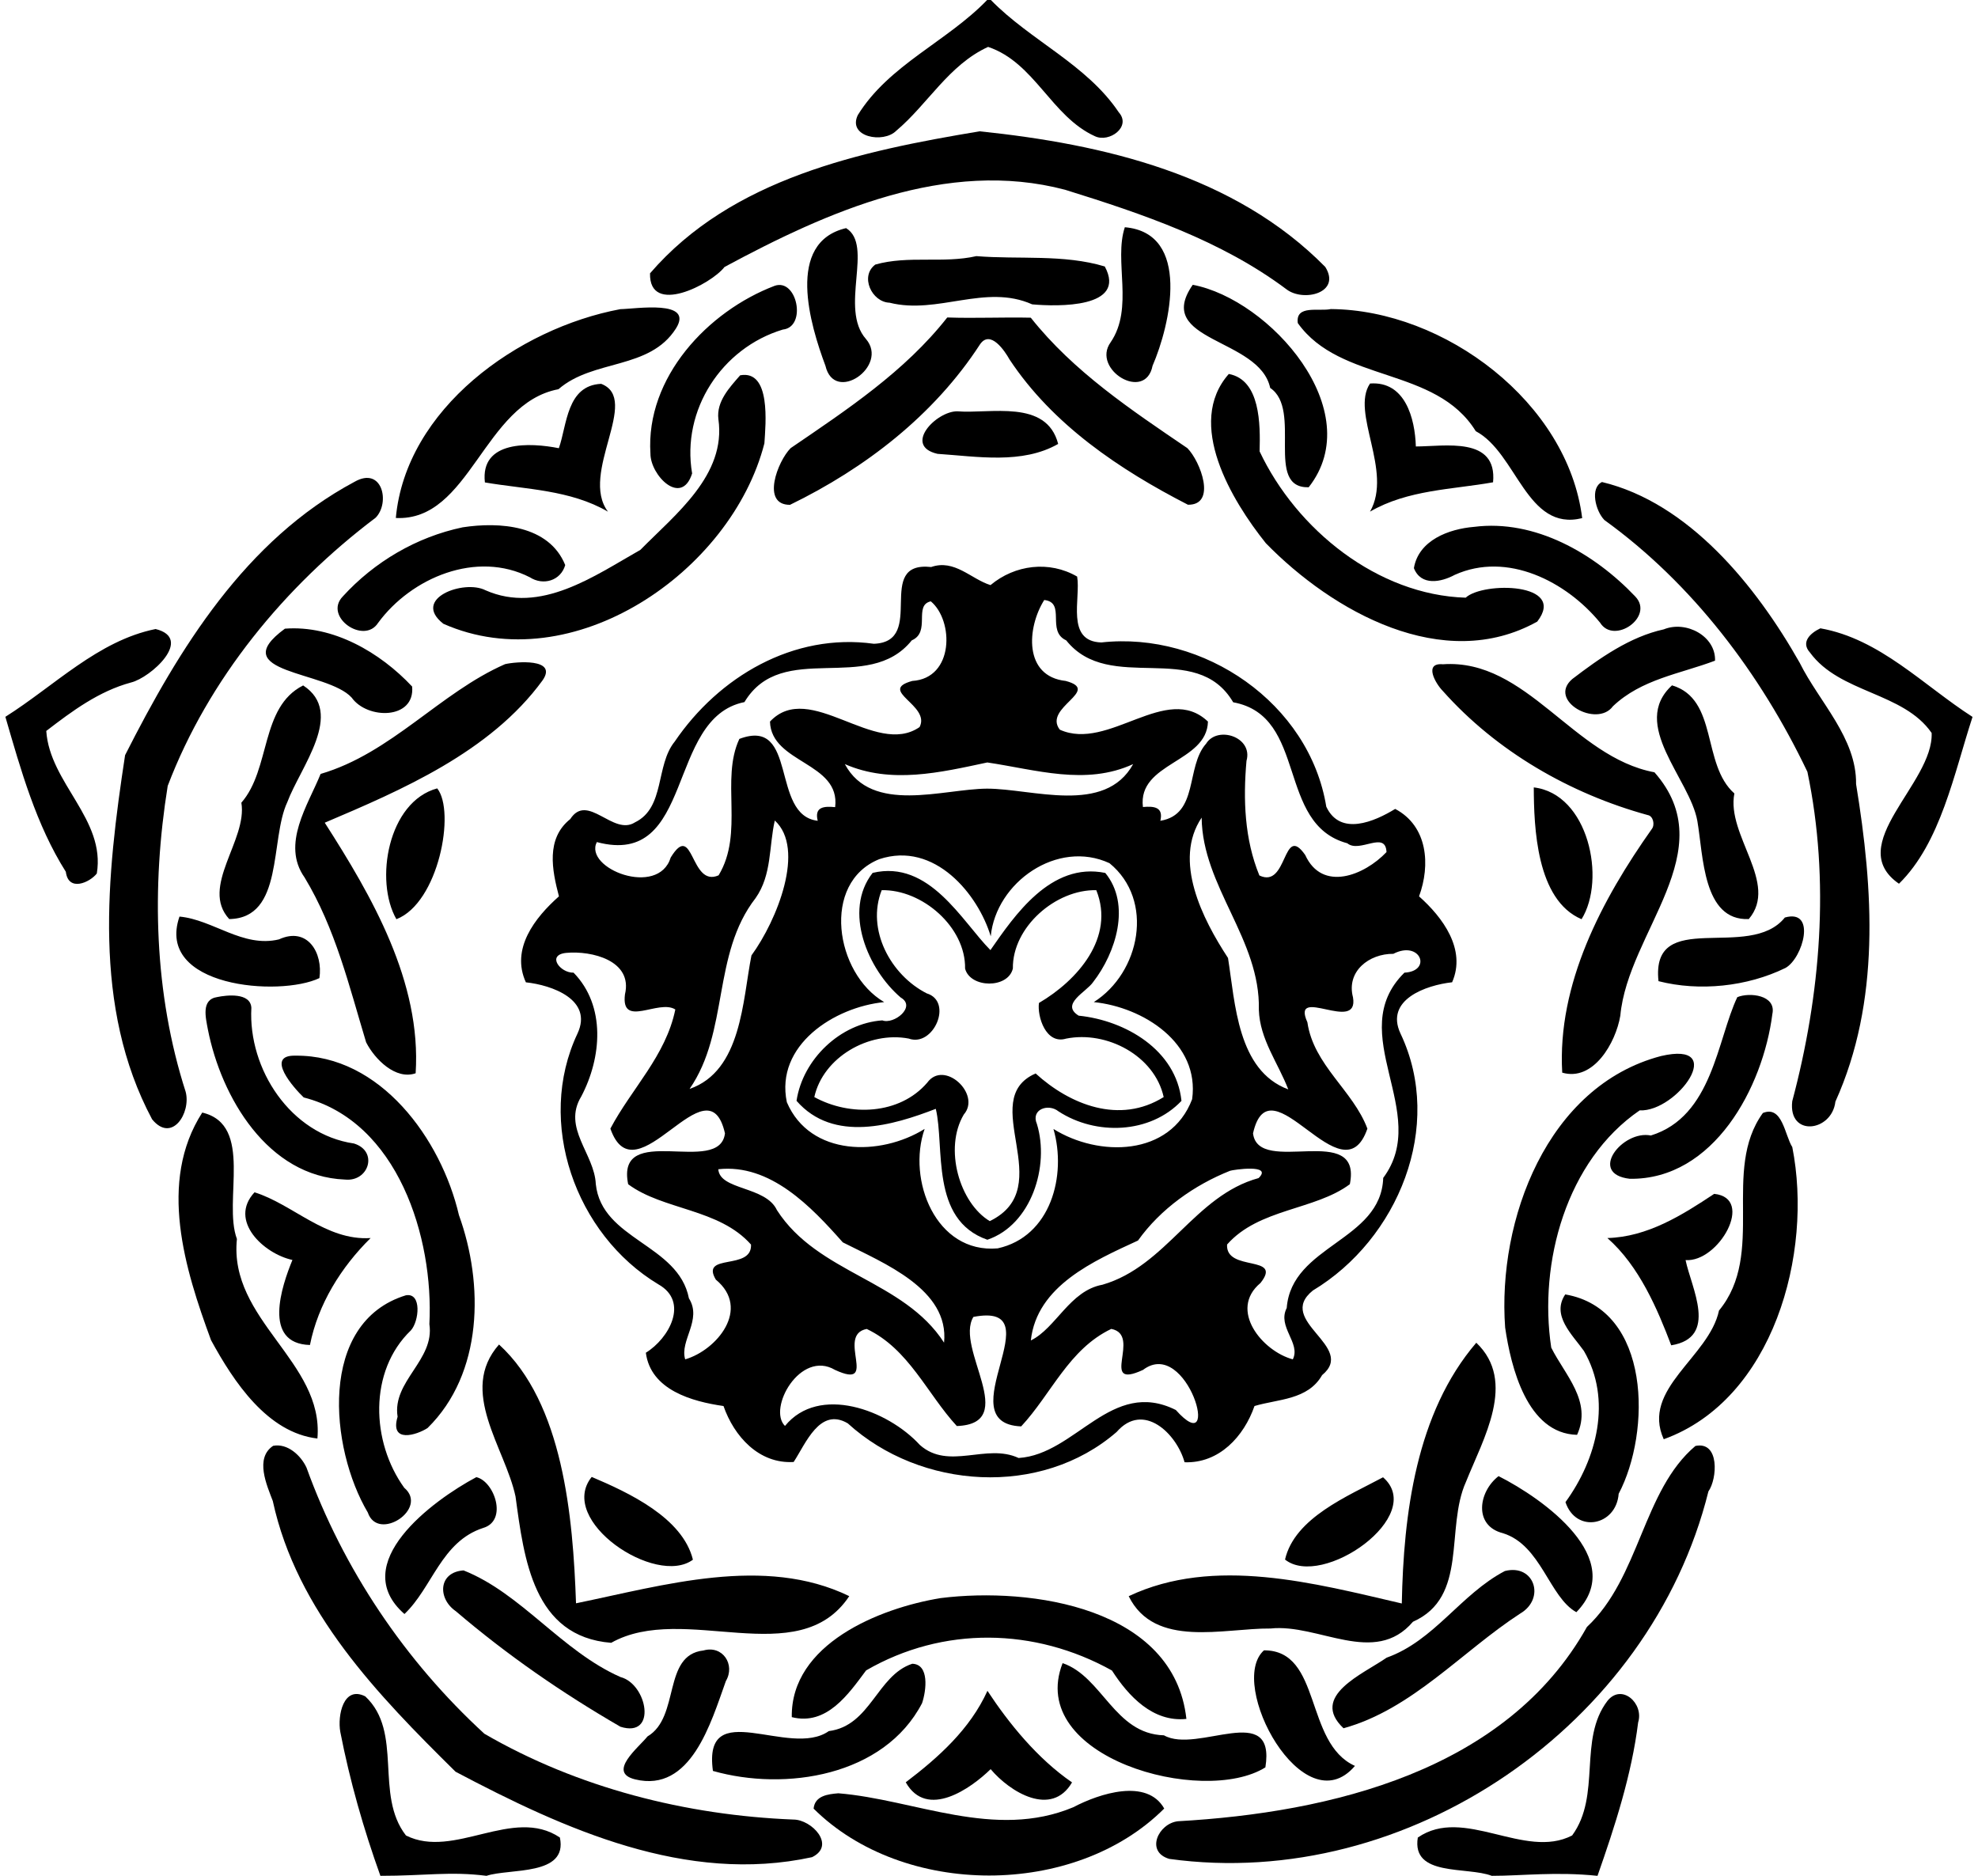 <svg xmlns="http://www.w3.org/2000/svg" width="445pt" height="422pt" viewBox="0 0 445 422"><path d="M222.08 0h.84c8.92 9.14 21.53 14.47 28.78 25.27 2.9 3.26-2.16 6.89-5.36 5.38-9.83-4.46-13.54-16.57-24.04-20.1-8.87 4.06-13.54 12.87-20.68 18.88-2.89 2.9-10.99 1.4-8.64-3.53 6.96-11.29 20.11-16.56 29.1-25.9z"/><path d="M220.39 29.54c27.9 2.9 57.34 9.77 77.77 30.52 3.65 5.87-4.94 7.94-8.74 5.02-14.71-11.01-32.46-16.99-49.8-22.39-26.67-7.04-53.48 4.91-76.62 17.37-3 3.9-16.99 11.11-16.76 1.43 18.44-21.39 47.42-27.5 74.15-31.95z"/><path d="M190.35 51.32c6.3 3.87-1.62 18.06 4.48 24.96 5.21 6.07-7.1 14.68-9.13 6-3.41-9.12-9.05-27.75 4.65-30.96zM253.06 51.12c14.99 1.3 10.23 21.96 6.24 31.16-1.64 8.28-13.81.81-9.44-5.27 5.31-7.77.67-18.29 3.2-25.89z"/><path d="M219.66 57.62c9.44.78 19.65-.47 28.89 2.33 5.06 9.42-10.65 9.03-16.34 8.52-10.54-4.7-21.24 2.36-32.08-.37-4-.13-6.74-5.95-3.21-8.58 7.45-2.11 15.3-.2 22.74-1.9zM174.27 64.3c5.07-1.78 7.3 9.27 1.85 9.84-13.76 4.14-22.86 18.13-20.41 32.37-2.4 7.55-9.41.42-9.38-4.48-1.09-17.11 12.91-32.01 27.94-37.73zM268.34 64.07c17.35 3.28 39.59 28.37 26.08 45.55-10.03.23-1.34-17.45-8.66-22.35-2.42-11.34-26.37-10.36-17.42-23.2zM139.56 69.55c3.46-.05 16.64-2.23 12.51 4.35-5.96 9.37-18.57 6.83-26.43 13.66-16.91 3.19-19.87 29.77-36.59 28.97 2.25-24.56 27.46-42.66 50.51-46.98zM299.4 69.53c25.59.18 53.33 21.04 56.55 47.03-12.51 3.11-14.67-14.65-23.94-19.56-9.02-14.6-30.43-10.82-40.04-24.32-.54-4.17 4.71-2.57 7.43-3.15zM213.11 71.42c6.26.22 12.53-.09 18.79.05 9.61 12.12 22.58 20.75 35.22 29.34 2.94 2.94 6.69 12.83.14 12.74-15.43-7.93-30.42-18-40.14-32.68-1.03-1.85-4.31-6.83-6.65-3.39-10.32 15.91-25.82 27.86-42.74 36.09-6.55.03-2.79-9.81.15-12.76 12.63-8.62 25.66-17.21 35.23-29.39z"/><path d="M166.52 84.43c6.97-1.28 5.73 11 5.45 15.31-7.42 28.94-43.18 53.44-72.22 40.59-7.26-5.66 4.62-10.03 9.48-7.54 12.38 5.46 24.49-3.23 34.84-9.09 7.87-8 19.36-16.83 17.55-29.41-.48-3.96 2.5-7.11 4.9-9.86zM276.45 84.13c7.1 1.33 7.1 11.3 6.93 17.42 8.32 17.61 26.56 32.31 46.36 32.91 3.89-3.63 22.9-3.42 16.1 5.38-21.15 11.79-46.08-2.29-61.06-17.64-7.65-9.56-18.17-26.94-8.33-38.07z"/><path d="M135.25 86.35c9 3.46-4.97 20.15 1.53 28.76-8.5-4.94-18.54-5.01-27.69-6.58-1.09-9.53 10.18-8.98 16.64-7.7 1.84-5.2 1.74-14.13 9.52-14.48zM308.22 86.28c7.91-.6 10.12 7.86 10.31 14.16 6.46 0 18.36-2.35 17.37 8.06-9.11 1.63-19.18 1.66-27.68 6.6 5.19-9.13-4.42-22.29 0-28.82zM215.35 92.53c7.43.62 20.09-2.82 22.71 7.34-8.1 4.63-18.24 2.82-27.14 2.23-7.82-1.79-.32-9.59 4.43-9.57zM79.76 108.39c6.25-3.57 8.06 4.69 4.76 8.07-20.44 15.4-37.64 36.31-46.79 60.34-3.67 22.79-3.07 46.72 4.04 68.82 1.25 4.73-3.09 11.64-7.55 6.19-13.46-25.22-10.22-54.82-6.08-81.92 12.17-24.03 27.06-48.37 51.62-61.5zM360.41 108.44c19.49 4.68 34.62 23.24 44.48 40.67 4.38 8.82 12.82 16.9 12.68 27.28 3.89 23.75 5.53 48.87-4.65 71.44-.79 6.82-10.66 8.04-9.71-.09 6.38-23.91 8.54-49.66 3.41-74.11-10.51-22.01-25.8-42.29-45.67-56.64-2.01-2.06-3.28-7.26-.54-8.55z"/><path d="M104.08 118.63c8.27-1.27 19.42-.53 23.08 8.49-1.01 3.54-4.97 4.68-7.96 2.75-11.96-6.11-26.64.05-34.14 10.26-3.18 4.96-12.3-1.36-7.97-5.92 7.13-7.83 16.64-13.41 26.99-15.58zM331.6 118.53c13.75-1.76 27.12 6 36.31 15.68 4.33 4.56-4.82 10.91-7.94 5.86-7.61-9.27-20.89-16.06-32.68-10.75-3.06 1.66-7.6 2.57-9.2-1.51 1.06-6.29 7.88-8.81 13.51-9.28zM209.49 127.56c5.26-1.83 8.98 2.72 13.35 4.07 5.48-4.59 13.22-5.56 19.49-1.92.85 4.87-2.65 14.59 5.44 14.82 23.05-2.55 46.82 13.68 50.61 36.95 3.14 6.7 10.83 3.36 15.5.5 7.34 3.87 7.97 12.62 5.37 19.67 5.32 4.72 10.68 11.93 7.44 19.33-5.83.64-15.19 3.9-11.61 11.54 9.91 20.85-.55 46.28-19.73 57.81-8.53 6.89 9.97 12.55 2.09 19.03-3.21 5.62-9.92 5.36-15.21 6.95-2.38 6.85-7.95 12.93-15.73 12.65-1.78-6.42-9.26-13.73-15.29-6.81-17.01 14.76-44.12 12.97-60.49-1.95-6.3-3.7-9.46 4.59-12.17 8.7-7.81.47-13.4-5.77-15.78-12.59-7.06-1.01-16.38-3.6-17.47-11.99 5.2-3.19 9.81-11.46 2.81-15.39-18.68-11.23-27.61-36.48-18.19-56.41 3.57-7.64-5.78-10.91-11.61-11.53-3.45-7.54 2.04-14.56 7.44-19.34-1.55-5.9-2.98-12.97 2.54-17.38 3.91-6.06 9.65 3.9 14.57.73 6.81-3.31 4.58-12.81 8.93-18.16 9.9-14.57 26.72-24.54 44.81-22.01 12.02-.45-.1-18.67 12.89-17.27m-.08 7.72c-3.95.88.06 6.89-4.28 8.78-9.85 12.26-29.15-.25-37.65 13.89-17.75 3.55-11.07 37.39-33.21 31.49-3 5.92 13.84 12.55 16.63 3.46 5.21-8.46 4.32 6.87 10.77 4.02 5.79-9.56.38-21.53 4.67-30.69 13.31-5.02 6.91 17.19 17.63 18.42-.78-3.12 1.35-3.32 3.92-3.07 1.23-10.14-14.4-9.81-14.66-19.25 8.94-9.52 23.64 8.15 33.65 1.24 2.58-4.93-9.58-8.21-1.64-10.38 9.45-.59 9.36-13.59 4.17-17.91m25.52-.3c-3.91 6.2-4.69 17.17 4.83 18.21 8.2 2.17-5.19 5.97-1.33 10.96 10.97 4.97 23.98-10.73 33.33-1.82-.23 9.26-15.85 9.19-14.63 19.22 2.53-.22 4.65.01 3.92 3.1 8.69-1.42 5.66-12.13 10.29-17.34 2.54-4.13 10.62-1.53 9.09 3.86-.77 8.67-.45 17.62 2.9 25.78 6.43 3.09 5.19-11.93 10.31-4.61 3.84 8.42 13.33 4.58 18.29-.65-.22-4.94-6.06.32-8.82-1.98-16.06-4.31-8.79-28.62-25.67-31.72-8.38-14.24-27.76-1.64-37.57-13.93-4.55-2.09.04-8.52-4.94-9.08m-12.81 36.55c-10.56 2.25-21.65 4.91-32.05.37 6.08 11.34 22.08 5.58 31.98 5.52 10.18-.01 26.52 5.98 32.88-5.52-10.68 4.91-21.95 1.23-32.81-.37m-47.81 13.06c-1.33 5.81-.63 12.2-4.31 17.44-9.87 12.7-5.91 30-14.86 42.94 11.74-4.05 11.91-19.96 13.92-30.03 5.79-7.94 12.2-23.99 5.25-30.35m96.03-.65c-6.49 9.67.17 22.78 5.93 31.57 1.62 10.15 2.11 25.32 13.56 29.57-2.27-5.93-6.42-11.27-6.62-17.91.38-15.82-12.7-27.7-12.87-43.23m-72.54 9.35c-13.12 5.32-9.9 25.72 1.12 32.15-11.26 1.12-24.57 9.72-21.9 22.52 5.25 12.26 21.08 12.19 31 6.01-3.99 11.41 2.49 28.1 16.44 26.87 11.93-2.62 15.57-16.37 12.54-26.86 10.16 6.35 26.27 6.25 31.2-6.69 1.76-12.62-10.99-20.72-22.12-21.85 10.42-6.59 13.73-22.92 3.53-31.25-11.7-5.42-25.53 4.28-26.72 16.45-2.8-9.37-12.6-21.5-25.09-17.35m-70.42 21.08c-4.48.45-1.35 4.53 1.66 4.45 7.31 7.49 6.32 19.13 1.73 27.85-4.31 7.08 2.96 12.85 3.27 19.7 1.31 12.59 18.57 13.5 20.95 25.71 3.05 4.85-2.13 9.51-.84 13.73 7.07-2.05 14.86-11.36 6.89-17.94-3.58-6.05 8.2-1.94 7.92-7.88-7.19-8.13-19.77-7.72-27.64-13.58-2.89-14.28 20.59-1.68 21.78-11.44-3.86-17.05-20.06 15.26-25.78-1.07 4.78-9.03 12.48-16.38 14.61-26.8-3.74-2.4-12.29 4.33-11.33-3.39 1.82-7.63-7.5-9.88-13.22-9.34m186.09.21c-5.46-.05-10.62 3.94-9.08 9.79 1.4 8.25-14.08-2.89-10.26 5.61 1.4 9.66 10.3 15.36 13.5 23.93-5.63 16.31-21.9-15.99-25.73 1.06 1.19 9.76 24.67-2.84 21.78 11.44-7.87 5.87-20.45 5.44-27.62 13.57-.36 6.27 12.67 2.18 7.52 8.65-7.27 6.06.44 15.36 7.27 17.18 1.86-3.68-3.56-7.29-1.37-11.55 1.08-14.18 21.23-15.05 21.71-29.27 10.96-14.69-9.06-32.53 4.77-46.17 6.3-.33 3.59-7.37-2.49-4.24M161.6 263.04c.33 4.75 10.67 3.77 13.19 9.2 9.22 14.35 28.48 15.67 37.6 29.81 1.22-12.01-13.59-17.89-22.78-22.56-7.09-8.01-16.31-17.74-28.01-16.45m115.13.35c-8 3.18-15.63 8.56-20.71 15.69-9.92 4.58-22.76 10.17-24.11 22.48 5.67-2.77 8.75-11.21 16.12-12.54 14.46-4.2 20.7-20.05 35.12-23.99 3.34-3.23-5.8-1.87-6.42-1.64m-57.74 32.87c-4.28 7.07 10.67 24.02-3.73 24.55-6.71-7.28-10.78-17.33-20.27-21.84-7.05 1.34 3.01 13.9-7.14 9.21-7.8-4.61-15.21 8.72-11.25 12.61 7.63-9.36 23.09-3.63 30.35 4.28 6.5 5.78 14.96-.46 22.21 2.93 12.89-.81 20.85-18.05 35.37-10.8 10.58 11.87 2.63-16.6-7.38-9.02-10.15 4.68-.1-7.87-7.14-9.22-9.57 4.57-13.47 14.62-20.27 21.93-16.92-.69 7.92-28.21-10.75-24.63zM35.01 141.51c8.65 2.15-1.14 10.97-5.54 12.03-7.23 1.96-13.19 6.39-19.06 10.9.78 11.75 13.39 19.85 11.37 32.07-1.54 1.99-6.39 4.24-6.97-.39-6.68-10.56-10.14-22.95-13.6-34.86 11.02-6.94 20.83-17.13 33.8-19.75zM64.1 141.43c10.82-.83 21.41 5.32 28.62 13.02.68 7.46-10.07 7.47-13.6 2.49-5.5-6.07-28.8-5.4-15.02-15.51zM374.32 141.58c5.01-2.04 11.71 1.52 11.52 7.05-7.89 2.98-16.54 4.14-22.97 10.25-3.59 4.93-14.8-1.24-9.16-6.11 6.14-4.69 12.96-9.52 20.61-11.19zM409.54 141.35c13.37 2.35 23.19 12.84 34.23 19.93-4.17 12.73-7.14 28.3-16.55 37.53-12.61-8.72 7.82-22.56 7.35-33.92-6.38-9.21-20.65-8.9-27.37-18.09-2.14-2.36.1-4.39 2.34-5.45zM113.63 149.41c2.32-.55 11.95-1.41 8.44 3.64-11.78 16.18-31.93 24.77-49.01 32.03 10.59 16.53 21.78 35.8 20.45 56.37-4.5 1.57-9.2-3.16-11.14-6.96-3.83-12.68-6.91-25.61-13.84-37.08-5.31-7.49.76-16.28 3.6-23.3 15.93-4.67 26.84-18.27 41.5-24.7zM324.6 149.44c18.89-1.33 29.33 20.9 47.61 24.3 15.58 17.65-5.96 35.88-7.68 54.76-1.02 6.08-6.04 14.86-13.07 12.81-1.15-19.95 8.92-38.92 20.16-54.82.73-.92.33-2.94-.94-3.13-17.48-4.81-34-14.33-46.08-27.91-1.68-1.7-4.35-6.4 0-6.01z"/><path d="M68.2 154.2c9.5 6.17-.62 18.34-3.56 26.25-3.97 8.44-.71 26.11-13.07 26.31-6.64-7.24 4.15-17.75 2.73-26.18 6.64-7.59 4.2-21.48 13.9-26.38zM376.16 154.18c10.46 3.12 6.62 17.77 14.03 24.32-1.85 9.42 10.1 20.21 3.24 28.26-10.36.42-10.21-14.27-11.57-22.07-1.68-9.51-15.27-21.7-5.7-30.51zM98.36 177.36c4.17 5.2.3 25.77-9.18 29.43-4.96-8.64-1.92-26.43 9.18-29.43zM345.06 177.14c12.29 1.43 16.34 20.66 10.75 29.65-10.19-4.33-10.71-20.74-10.75-29.65zM196.32 196.37c12.78-3.04 20.13 10.96 26.5 17.37 5.39-7.72 13.56-19.88 25.84-17.36 5.84 7.12 2.38 17.97-2.73 24.55-1.53 2.25-7.45 4.95-3.26 7.56 10.52 1.07 21.94 7.71 23.13 19.17-7.07 7.45-19.28 7.83-27.66 2.36-2.29-1.85-6.29-.45-4.86 2.84 2.9 9.45-1.25 22.69-11.15 26.04-12.95-4.51-9.54-20.85-11.6-29.45-9.57 3.7-23.01 7.74-31.33-1.8 1.4-9.35 9.85-17.44 19.3-18.1 2.58 1 7.74-3.07 4.14-5.14-7.35-6.28-13.05-19.43-6.32-28.04m2.04 3.89c-3.5 8.87 2 19.07 10.12 23.21 6.03 1.82 1.55 12.2-4.05 10.17-8.96-1.7-19.25 4.21-21.23 13.16 7.99 4.4 19.17 4.01 25.4-3.23 3.8-5.26 12.22 2.59 8.23 7.16-4.54 7.66-.94 19.91 5.84 23.98 15.71-7.63-3.16-27.32 10.32-33.22 7.7 7.02 18.88 11.52 28.81 5.31-2.04-9.28-12.78-14.98-21.94-13.15-4.58 1.39-6.54-5.01-6.12-8.02 8.65-5.07 17.17-14.7 12.9-25.37-9.08-.21-18.9 8.28-18.77 17.62-1.07 4.58-9.61 4.44-10.75.02.17-9.36-9.69-17.85-18.76-17.64zM40.38 206.2c7.56.69 14.26 7.09 22.38 5.13 6.45-2.96 9.94 3.07 9.1 8.71-8.98 4.28-36.99 2.05-31.48-13.84zM401.55 206.41c7.18-2.02 4.08 9.14.15 11.34-8.65 4.23-19.39 5.33-28.58 2.98-1.78-16.71 20.43-4.35 28.43-14.32zM48.89 224.3c2.06-.43 7.46-1.07 7.66 2.42-.75 13.81 8.84 28.47 23.08 30.53 5.51 1.7 3.39 8.69-2.05 8.11-17.33-.69-27.81-18.48-30.82-33.8-.46-2.56-1.58-6.72 2.13-7.26zM390.85 224.33c2.74-1.14 8.8-.49 7.89 3.78-2.1 16.49-13.19 37.34-32.07 37.08-9.55-1.09-1.62-11.04 4.73-9.74 13.89-4.28 14.9-21.56 19.45-31.12z"/><path d="M66.48 237.49c19.07-.19 32.78 18.75 36.77 35.87 5.61 15.52 5.45 35.61-7.06 47.9-2.41 1.57-8.56 3.53-6.74-2.54-1.27-8.01 8.38-12.73 7.15-20.83 1.01-19.46-7.08-45.59-28.27-51-2.17-2.06-8.87-9.58-1.85-9.4zM373.66 237.58c15.29-3.58 3.65 12.6-4.78 12.22-16.47 11.27-22.79 34.25-19.89 53.37 3.06 6.14 9.27 12.08 5.81 19.62-11.26-.27-14.89-15.31-16.18-24.13-1.77-24.16 9.42-54.33 35.04-61.08zM45.5 250.29c11.7 2.76 4.61 19.86 7.8 28.44-1.88 18.25 19.62 27.62 18.11 44.89-11.27-1.31-18.84-12.79-23.93-22.12-5.88-15.95-12.01-35.6-1.98-51.21zM396.6 250.39c4.39-1.8 4.92 4.98 6.62 7.67 4.74 23.94-4.28 56.82-28.92 65.72-5.15-11.33 10.21-18.45 12.43-28.95 10.62-12.87.51-31.49 9.87-44.44z"/><path d="M57.26 268.23c8.57 2.65 16.07 10.95 26.12 10.29-6.66 6.57-11.82 14.87-13.65 24.06-10.77-.31-6.33-13.32-3.94-19.13-6.44-1.39-14.46-8.83-8.53-15.22zM385.65 268.58c9.23.94 1.01 15.45-6.44 14.9 1.29 6.26 7.46 17.44-3.23 19.17-3.04-8.01-7.16-17.81-14.36-24.13 9-.24 16.79-5.13 24.03-9.94zM91.31 291.4c3.63-.65 2.97 5.87 1.13 7.89-9.56 9.19-8.94 25.11-1.49 35.42 5.57 4.71-5.92 12.27-8.2 5.56-8.57-14.45-11.27-42.79 8.56-48.87zM352.14 291.2c19.39 3.33 19.31 31.03 12.02 44.85-.55 7.25-9.6 8.98-11.97 1.88 7.06-9.69 10.54-23.03 4.14-34.03-2.63-3.69-7.36-7.97-4.19-12.7zM112.27 302.47c14.41 13.19 16.64 38.71 17.32 58.22 19.64-4.02 42.39-10.88 61.47-1.61-11.43 17.23-37.2 1.28-53.56 10.5-17.53-1.39-19.6-18.84-21.52-32.92-2.34-10.99-12.96-23.71-3.71-34.19zM332.13 302.07c9.18 8.73 1.55 21.61-2.32 31.29-4.73 10.49.62 25.9-11.93 31.48-8.64 10.13-21.25.37-32.03 1.52-10.51-.1-26.09 4.57-31.92-7.27 19.19-9.08 41.86-2.9 61.44 1.64.39-20.1 3.21-42.85 16.76-58.66z"/><path d="M61.45 325.26c3.23-.61 6.22 2.14 7.5 4.89 8.23 22.79 22.19 43.54 40.03 59.89 21 12.18 45.36 18.34 69.53 19.3 4.09 0 9.61 5.79 4.19 8.46-28.32 6.16-55.75-6.3-80.21-19.22-17.48-17.25-35.74-36.07-41.12-60.91-1.34-3.54-4.1-9.62.08-12.41zM381.43 325.29c5.48-1.13 4.93 7.39 2.92 10.23-13.03 52.52-67.55 90.08-121.29 82.67-5.46-1.61-2.44-7.98 1.94-8.47 34.32-1.93 73.89-11.33 92.02-43.71 11.94-11.14 12.53-30.69 24.41-40.72z"/><path d="M107.16 332.31c4.04.9 7.15 9.79 1.53 11.43-9.44 3.08-11.4 13.39-17.7 19.36-12.91-11.32 6.28-25.52 16.17-30.79zM133.12 332.26c8.33 3.54 20.45 9.17 22.77 18.62-8.31 6.16-30.67-8.8-22.77-18.62zM311.15 332.34c9.93 8.66-13.7 25.18-22.05 18.51 2.16-9.42 14.23-14.31 22.05-18.51zM337.14 332.08c10.04 5.07 29.15 18.66 17.5 30.61-6.11-3.37-7.91-15.11-16.52-17.77-6.64-1.67-5.54-9.32-.98-12.84zM104.29 353.29c13.03 5.17 22.01 18.11 35.3 23.99 6.05 1.56 8.32 13.8-.01 11.18-13.14-7.61-25.5-16.14-37.04-26-4.11-2.81-3.97-8.78 1.75-9.17z"/><path d="M338.55 353.43c6.64-1.69 9.22 6.2 3.45 9.57-13.13 8.54-24.34 21.56-39.74 25.8-7.69-7.24 4.39-12.18 9.7-15.88 10.75-3.83 16.61-14.25 26.59-19.49zM211.61 359.52c20.44-2.56 52.54 2.16 55.3 27.18-7.54.78-13.04-5.12-16.75-10.89-17.36-9.66-38-10.04-55.31-.02-3.98 5.34-8.86 12.49-16.72 10.51-.25-16.41 19.66-24.52 33.48-26.78zM158.27 371.3c4.32-1.23 7.21 3.19 5.03 6.89-3.35 9.32-7.85 25.17-20.42 22.11-6.39-1.57.86-7.22 2.79-9.66 7.4-4.35 3.3-18.31 12.6-19.34zM284.36 371.27c13.09-.04 9.02 20.84 20.47 26-11.57 13.55-28.88-18.49-20.47-26z"/><path d="M205.23 374.29c3.89.1 3.18 6.01 2.21 8.87-8.54 16.42-30.77 19.87-47.05 15.24-2.35-17.14 17.22-2.72 26.07-8.96 9.43-1.2 10.82-12.53 18.77-15.15zM239.06 374.15c8.95 3.04 11.66 15.92 22.8 16.24 7.5 4.28 25.23-7.89 22.82 7.21-14.08 8.81-53.9-2.25-45.62-23.45zM222.15 380.38c4.84 7.35 11.25 15.25 19.03 20.6-4.61 7.92-13.99 2.17-18.31-2.98-4.45 4.35-14.34 11.36-19.1 2.96 7.39-5.61 14.47-11.96 18.38-20.58zM76.56 389.63c-.67-3.69.7-10.5 5.62-8 8.62 8.08 2 22.1 9.15 31.29 10.8 5.44 24.09-6.63 34.63.46 1.85 8.73-11.34 6.89-16.51 8.62-8.2-1.042-13.742 0-23.87 0-3.79-10.55-6.88-21.37-9.02-32.37zM361.66 382.61c3.17-3.93 8.22.57 6.88 4.88-1.46 11.79-5.22 23.32-9.14 34.51-9.366-.969-16.914 0-23.79 0-5.53-2.15-18.08.28-16.64-8.61 10.36-7.16 24.02 5.06 34.72-.47 6.63-9.05 1.29-21.6 7.97-30.31z"/><path d="M188.61 403.43c17.21 1.4 35.14 10.55 52.87 3.13 5.9-3.11 16.56-6.55 20.44.3-20.12 20.13-58.72 20.05-78.88.02.28-2.91 3.24-3.26 5.57-3.45z"/></svg>